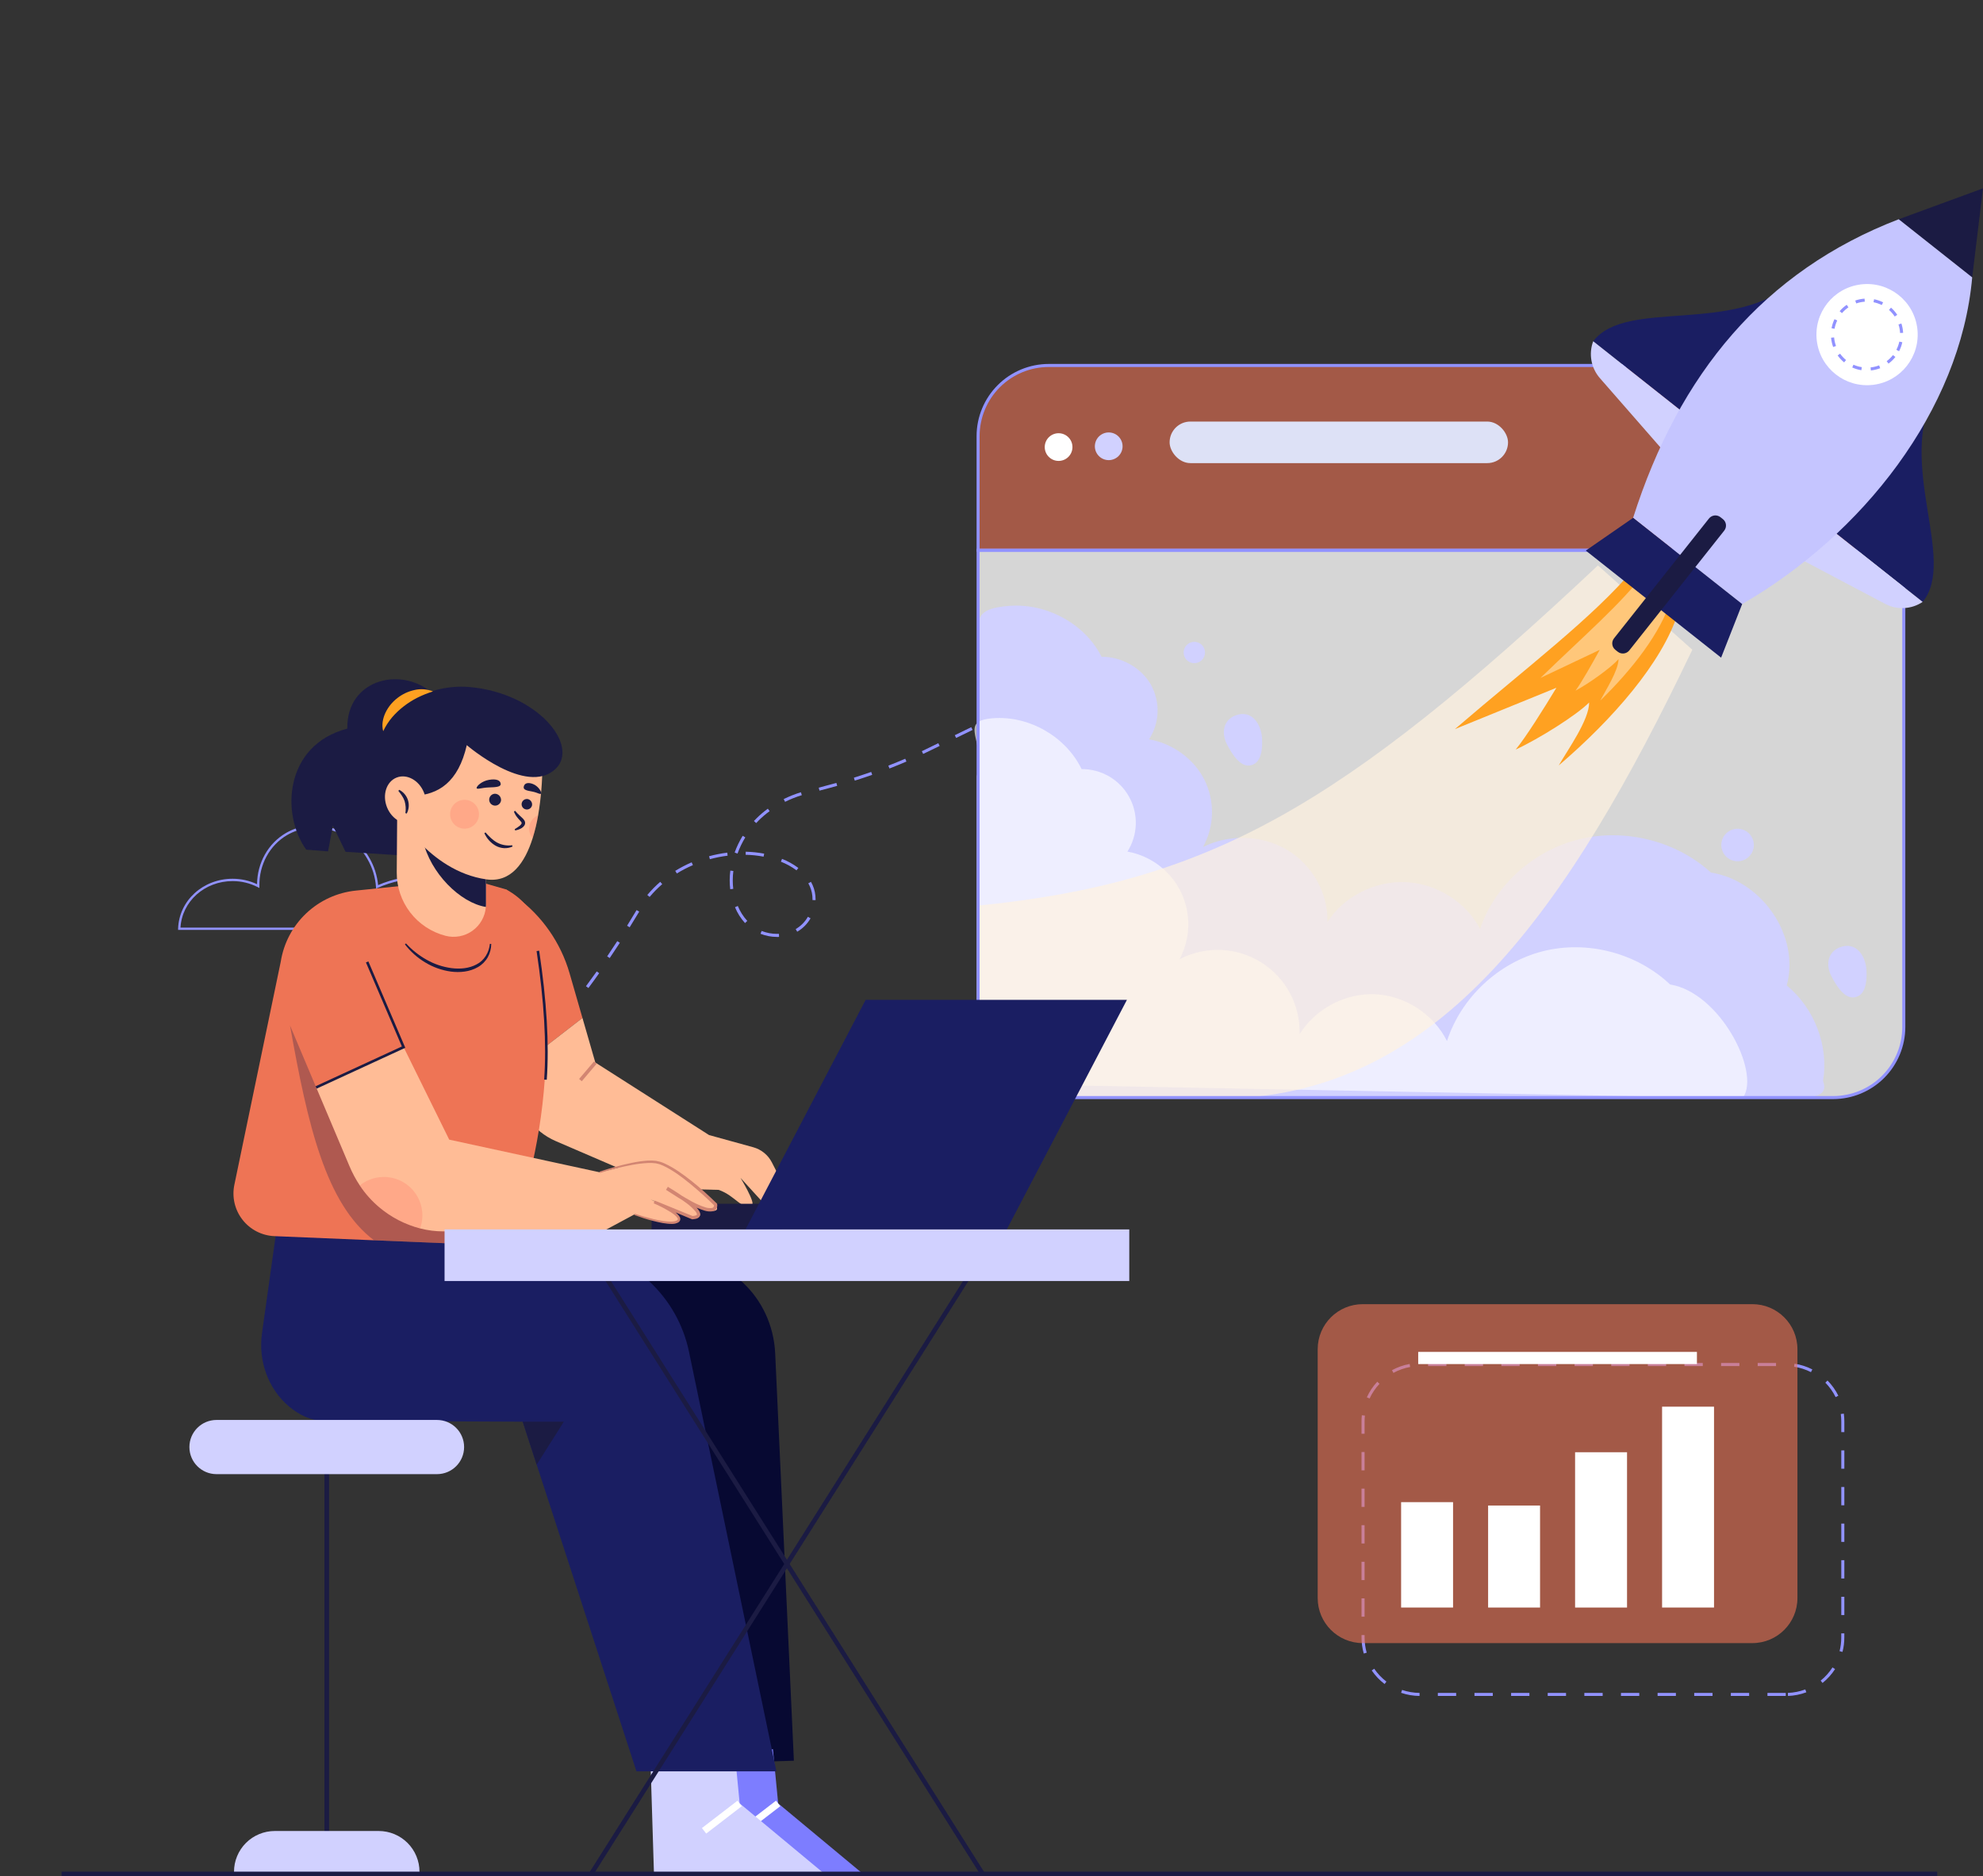 <svg width="334" height="316" viewBox="0 0 334 316" fill="none" xmlns="http://www.w3.org/2000/svg">
<rect x="0" y="0" width="334" height="316" fill="#333333" stroke="none"/>
<g clip-path="url(#clip0_299_110)">
<path d="M82.525 184.661L82.171 184.289L84.394 182.163L84.749 182.533L82.525 184.661ZM86.982 180.394L86.621 180.028C87.346 179.316 88.072 178.58 88.784 177.841L89.154 178.198C88.44 178.938 87.71 179.677 86.982 180.394V180.394ZM91.265 175.945L90.885 175.6C91.566 174.852 92.252 174.077 92.927 173.299L93.315 173.634C92.639 174.412 91.95 175.189 91.265 175.945ZM95.306 171.271L94.909 170.947C95.55 170.166 96.198 169.357 96.832 168.545L97.243 168.862C96.599 169.673 95.949 170.485 95.306 171.267V171.271ZM99.11 166.407L98.698 166.099C99.301 165.289 99.91 164.455 100.508 163.611L100.919 163.909C100.327 164.749 99.716 165.589 99.11 166.403V166.407ZM102.694 161.36L102.268 161.072C102.844 160.223 103.411 159.368 103.968 158.508L104.4 158.788C103.837 159.656 103.268 160.513 102.694 161.36ZM130.863 157.8C129.915 157.8 128.975 157.621 128.094 157.272L128.283 156.795C129.104 157.119 129.98 157.286 130.863 157.286C130.991 157.274 131.085 157.286 131.196 157.286L131.221 157.8C131.09 157.806 130.948 157.798 130.851 157.808L130.863 157.8ZM134.277 156.923L134.02 156.477C134.876 155.982 135.586 155.268 136.076 154.408L136.522 154.665C135.984 155.607 135.205 156.389 134.264 156.931L134.277 156.923ZM106.06 156.181L105.624 155.91C106.164 155.039 106.696 154.162 107.221 153.28L107.663 153.543C107.129 154.432 106.59 155.314 106.047 156.189L106.06 156.181ZM125.488 155.466C124.771 154.682 124.198 153.778 123.796 152.796L124.269 152.59C124.65 153.514 125.19 154.365 125.865 155.102L125.488 155.466ZM137.367 151.604L136.853 151.592V151.456C136.857 150.705 136.703 149.962 136.399 149.275C136.322 149.104 136.236 148.936 136.144 148.773L136.592 148.521C136.691 148.697 136.783 148.878 136.867 149.063C137.201 149.817 137.371 150.632 137.367 151.456V151.604ZM109.421 151.066L109.027 150.735C109.694 149.941 110.422 149.2 111.206 148.521L111.541 148.909C110.774 149.573 110.061 150.297 109.409 151.074L109.421 151.066ZM122.992 149.761C122.934 149.268 122.904 148.771 122.904 148.274C122.904 147.725 122.94 147.176 123.009 146.631L123.519 146.694C123.453 147.221 123.419 147.75 123.418 148.28C123.418 148.757 123.446 149.233 123.504 149.706L122.992 149.761ZM114.003 147.112L113.733 146.674C114.619 146.128 115.545 145.647 116.501 145.236L116.707 145.708C115.772 146.109 114.868 146.578 114.003 147.112V147.112ZM134.153 146.582C133.347 145.984 132.465 145.496 131.53 145.131L131.721 144.655C132.7 145.04 133.624 145.554 134.468 146.183L134.153 146.582ZM119.567 144.706L119.431 144.211C120.436 143.939 121.458 143.737 122.491 143.607L122.554 144.116C121.547 144.244 120.549 144.441 119.569 144.706H119.567ZM128.614 144.281C127.617 144.093 126.606 143.987 125.591 143.964L125.604 143.451C126.646 143.475 127.685 143.583 128.711 143.775L128.614 144.281ZM124.22 143.761L123.737 143.588C124.093 142.605 124.547 141.66 125.094 140.768L125.532 141.037C125.005 141.899 124.567 142.811 124.224 143.761H124.22ZM127.364 138.625L126.985 138.276C127.135 138.116 127.29 137.958 127.446 137.802C128.033 137.223 128.662 136.689 129.327 136.204L129.632 136.614C128.986 137.085 128.376 137.602 127.808 138.163C127.66 138.317 127.512 138.471 127.368 138.625H127.364ZM132.229 135.045L132 134.585C132.934 134.123 133.905 133.738 134.902 133.434L135.052 133.925C134.083 134.221 133.14 134.595 132.233 135.045H132.229ZM138.027 133.159L137.9 132.662C138.905 132.405 139.904 132.134 140.871 131.861L141.011 132.356C140.044 132.631 139.041 132.9 138.031 133.159H138.027ZM143.974 131.471L143.819 130.982C144.81 130.669 145.793 130.343 146.739 130.014L146.908 130.499C145.962 130.83 144.975 131.162 143.978 131.471H143.974ZM149.811 129.431L149.626 128.952C150.588 128.578 151.544 128.188 152.47 127.789L152.675 128.26C151.746 128.662 150.784 129.055 149.815 129.431H149.811ZM155.49 126.98L155.268 126.518L158.042 125.172L158.266 125.635L155.49 126.98ZM161.042 124.287L160.818 123.825L163.592 122.477L163.816 122.939L161.042 124.287ZM166.594 121.592L166.369 121.13L169.143 119.782L169.367 120.244L166.594 121.592ZM172.145 118.897L171.921 118.437L174.695 117.089L174.919 117.551L172.145 118.897ZM177.697 116.204L177.473 115.741L180.247 114.394L180.471 114.856L177.697 116.204Z" fill="#9192FF"/>
<path d="M85.743 156.614H30V156.409C30.148 151.696 34.182 148.005 39.183 148.005C40.604 148.005 42.008 148.317 43.295 148.919C43.332 145.312 45.183 142.027 48.179 140.291C49.292 139.651 50.523 139.238 51.798 139.077C53.073 138.915 54.367 139.009 55.606 139.353C56.996 139.73 58.297 140.381 59.432 141.265C60.568 142.15 61.517 143.252 62.222 144.507C63.033 145.906 63.532 147.465 63.682 149.075C66.055 148.038 68.843 147.491 71.761 147.491C79.484 147.491 85.766 151.38 85.766 156.158C85.767 156.251 85.764 156.345 85.755 156.438L85.743 156.614ZM30.401 156.23H85.389V156.166C85.389 151.6 79.281 147.884 71.769 147.884C68.802 147.884 65.977 148.459 63.6 149.548L63.345 149.663L63.327 149.385C63.215 147.737 62.726 146.136 61.898 144.706C61.216 143.496 60.301 142.433 59.205 141.579C58.109 140.725 56.854 140.098 55.513 139.733C54.324 139.403 53.081 139.313 51.856 139.467C50.632 139.622 49.45 140.018 48.38 140.632C45.419 142.35 43.622 145.645 43.69 149.233V149.556L43.402 149.41C42.096 148.744 40.65 148.397 39.183 148.397C34.468 148.397 30.648 151.822 30.401 156.23V156.23Z" fill="#9192FF"/>
<path d="M164.745 172.974C164.746 176.126 165.999 179.148 168.23 181.377C170.46 183.605 173.486 184.857 176.64 184.858H308.764C311.919 184.857 314.944 183.605 317.175 181.377C319.405 179.148 320.659 176.126 320.659 172.974V92.654H164.745V172.974Z" fill="white" fill-opacity="0.8"/>
<path d="M165 110.622C164.5 104.5 163.754 102.507 170.056 102.041C176.359 101.575 182.784 105.122 185.541 110.622C188.895 110.591 192.197 112.448 193.826 115.278C194.624 116.7 195.019 118.312 194.969 119.941C194.918 121.569 194.423 123.154 193.538 124.523C197.529 125.215 201.113 127.838 202.879 131.365C203.748 133.13 204.178 135.078 204.135 137.045C204.091 139.011 203.574 140.938 202.628 142.663C207.022 140.433 212.642 140.634 216.857 143.177C221.072 145.72 223.729 150.509 223.581 155.297C226.318 151.008 231.565 148.335 236.782 148.573C241.998 148.812 246.97 151.949 249.291 156.468C251.74 149.147 258.269 143.237 265.996 141.349C273.723 139.461 282.39 141.655 288.172 146.963C296.869 148.323 303.206 157.756 300.941 165.967C305.639 169.851 308.041 176.166 307.058 182.053C308.5 186 302 184.5 296.5 185H165L165 139V110.622Z" fill="#D1D1FF"/>
<g opacity="0.8">
<path opacity="0.8" d="M164.5 130.767C166.264 124.929 161.132 121.449 167.22 120.971C173.309 120.492 179.516 124.052 182.175 129.539C183.803 129.524 185.406 129.948 186.813 130.767C188.22 131.587 189.379 132.77 190.169 134.192C190.959 135.615 191.35 137.224 191.301 138.851C191.252 140.477 190.764 142.059 189.89 143.432C191.827 143.777 193.654 144.577 195.222 145.765C196.79 146.953 198.054 148.495 198.91 150.266C199.765 152.036 200.189 153.984 200.145 155.95C200.101 157.915 199.591 159.842 198.657 161.573C200.793 160.449 203.185 159.904 205.597 159.993C208.009 160.081 210.356 160.799 212.403 162.076C214.45 163.353 216.126 165.144 217.265 167.271C218.403 169.397 218.963 171.784 218.89 174.194C221.538 169.903 226.609 167.226 231.638 167.46C236.668 167.694 241.481 170.827 243.718 175.344C246.091 168.021 252.404 162.107 259.87 160.213C267.336 158.319 275.702 160.504 281.291 165.809C289.693 167.16 296.5 180.5 293.614 184.802C298.5 185 295.5 184.802 293.614 184.802C288.5 185 291.5 184.802 285 184.802L164.5 182.5L164.5 130.767Z" fill="white"/>
</g>
<path opacity="0.7" d="M269.142 95.232C225.837 135.918 203.679 148.578 165 152.5V185H207C242.469 183.973 264.006 153.437 285.042 109.429L269.142 95.232Z" fill="#FFF2E0"/>
<path d="M275.24 95.762C268.2 104.084 257.582 112.044 245.058 122.796L262.147 115.838C260.051 119.305 257.006 124.162 255.289 126.243C259.227 124.427 265.57 120.431 267.663 118.313C267.663 121.269 264.098 126.214 262.543 128.915C271.658 121.121 279.951 111.606 282.628 103.25L275.24 95.762" fill="#FFA121"/>
<path opacity="0.4" d="M277.237 96.183C273.071 101.699 266.839 107.015 259.472 114.176L269.444 109.451C268.194 111.742 266.376 114.948 265.363 116.327C267.664 115.094 271.377 112.424 272.615 111.013C272.584 112.946 270.468 116.218 269.531 117.997C274.891 112.806 279.793 106.493 281.432 101.002L277.229 96.181" fill="white"/>
<path d="M212.572 124.447C212.628 125.735 212.572 127.907 211.285 128.65C209.138 129.883 207.45 126.875 206.661 125.363C205.721 123.554 205.962 121.306 208.088 120.501C210.896 119.433 212.469 122.048 212.572 124.447Z" fill="#D1D1FF"/>
<path d="M314.378 163.5C314.433 164.786 314.378 166.957 313.091 167.703C310.944 168.936 309.256 165.928 308.466 164.416C307.527 162.607 307.767 160.361 309.893 159.554C312.702 158.484 314.275 161.101 314.378 163.5Z" fill="#D1D1FF"/>
<path d="M201.162 111.697C202.156 111.697 202.962 110.892 202.962 109.899C202.962 108.906 202.156 108.102 201.162 108.102C200.169 108.102 199.363 108.906 199.363 109.899C199.363 110.892 200.169 111.697 201.162 111.697Z" fill="#D1D1FF"/>
<path d="M293.882 144.771C295.236 144.099 295.789 142.457 295.115 141.103C294.442 139.75 292.798 139.198 291.444 139.871C290.089 140.544 289.537 142.186 290.21 143.539C290.884 144.892 292.527 145.444 293.882 144.771Z" fill="#D1D1FF"/>
<path d="M308.764 185.115H176.642C173.42 185.111 170.332 183.831 168.053 181.555C165.775 179.279 164.493 176.193 164.488 172.974V92.405H320.916V172.974C320.913 176.193 319.631 179.279 317.353 181.555C315.075 183.831 311.986 185.111 308.764 185.115V185.115ZM164.996 92.919V172.974C165 176.057 166.228 179.013 168.41 181.192C170.592 183.372 173.55 184.598 176.636 184.601H308.764C311.85 184.598 314.808 183.372 316.99 181.192C319.172 179.012 320.399 176.057 320.402 172.974V92.919H164.996Z" fill="#9192FF"/>
<path opacity="0.6" d="M308.764 61.547H176.64C175.077 61.547 173.53 61.854 172.086 62.452C170.643 63.05 169.331 63.926 168.226 65.03C167.122 66.135 166.245 67.446 165.648 68.888C165.051 70.331 164.744 71.877 164.745 73.439V92.67H320.659V73.439C320.661 71.877 320.354 70.331 319.757 68.888C319.159 67.445 318.283 66.134 317.179 65.03C316.074 63.925 314.762 63.049 313.318 62.452C311.875 61.854 310.327 61.547 308.764 61.547Z" fill="#EE7455"/>
<path d="M320.916 92.919H164.488V73.439C164.492 70.22 165.774 67.134 168.052 64.858C170.331 62.581 173.42 61.301 176.642 61.298H308.764C311.986 61.301 315.075 62.582 317.354 64.858C319.632 67.134 320.913 70.22 320.916 73.439V92.919ZM164.996 92.405H320.402V73.439C320.399 70.356 319.172 67.401 316.99 65.221C314.808 63.041 311.85 61.815 308.764 61.812H176.642C173.556 61.813 170.595 63.039 168.412 65.219C166.228 67.398 165 70.355 164.996 73.439V92.405Z" fill="#9192FF"/>
<path d="M189.033 75.62C189.284 74.356 188.462 73.129 187.198 72.879C185.933 72.628 184.705 73.449 184.454 74.713C184.203 75.976 185.025 77.203 186.29 77.454C187.554 77.704 188.783 76.883 189.033 75.62Z" fill="#D1D1FF"/>
<path d="M179.959 76.94C180.866 76.025 180.86 74.548 179.944 73.642C179.029 72.735 177.551 72.742 176.643 73.656C175.736 74.571 175.742 76.048 176.658 76.954C177.573 77.861 179.051 77.854 179.959 76.94Z" fill="white"/>
<path d="M302.297 47.373C291.885 56.479 273.922 50.203 268.346 57.473L284.291 70.088L302.297 47.373Z" fill="#1A1E62"/>
<path d="M268.346 57.473C267.955 58.514 267.853 59.642 268.052 60.736C268.25 61.831 268.741 62.851 269.473 63.689L280.782 76.631L284.302 70.099L268.346 57.473Z" fill="#D1D1FF"/>
<path d="M325.898 66.043C319.413 78.256 329.642 94.281 323.842 101.376L307.9 88.759L325.898 66.043Z" fill="#1A1E62"/>
<path d="M323.838 101.376C322.914 101.995 321.838 102.353 320.727 102.41C319.615 102.468 318.508 102.224 317.524 101.705L302.337 93.681L307.889 88.761L323.838 101.376Z" fill="#D1D1FF"/>
<path d="M334 31.721L319.802 36.929L332.18 46.721L334 31.721Z" fill="#1B1B43"/>
<path d="M332.18 46.719C330.196 69.164 313.598 90.105 293.437 101.738L275.067 87.219C282.776 62.979 297.132 45.649 319.802 36.927L332.18 46.719Z" fill="#C5C5FF"/>
<path d="M275.067 87.219L267.098 92.732L289.89 110.764L293.437 101.738L275.067 87.219Z" fill="#1A1E62"/>
<path d="M315.48 64.817C320.156 64.262 323.496 60.024 322.94 55.352C322.384 50.68 318.143 47.343 313.466 47.899C308.79 48.454 305.45 52.692 306.006 57.364C306.562 62.036 310.803 65.373 315.48 64.817Z" fill="white"/>
<path d="M315.116 62.393L315.063 61.882C315.556 61.831 316.04 61.715 316.502 61.536L316.687 62.015C316.182 62.209 315.654 62.337 315.116 62.393ZM313.513 62.352C312.981 62.269 312.464 62.114 311.975 61.892L312.18 61.424C312.628 61.624 313.101 61.762 313.587 61.834L313.513 62.352ZM318.083 61.241L317.779 60.83C318.175 60.536 318.529 60.19 318.834 59.803L319.245 60.121C318.91 60.545 318.519 60.922 318.083 61.241V61.241ZM310.611 61.035C310.196 60.696 309.828 60.302 309.517 59.864L309.929 59.566C310.214 59.967 310.551 60.328 310.932 60.639L310.611 61.035ZM319.864 59.152L319.41 58.913C319.636 58.477 319.804 58.013 319.909 57.533L320.411 57.644C320.297 58.171 320.113 58.681 319.864 59.16V59.152ZM308.761 58.445C308.576 57.941 308.458 57.414 308.411 56.88L308.923 56.834C308.965 57.326 309.073 57.809 309.242 58.272L308.761 58.445ZM320.033 56.078C320.007 55.59 319.918 55.106 319.767 54.641L320.255 54.482C320.421 54.992 320.519 55.522 320.547 56.058L320.033 56.078ZM308.999 55.376L308.493 55.285C308.588 54.757 308.752 54.243 308.983 53.757L309.447 53.977C309.235 54.421 309.083 54.892 308.995 55.376H308.999ZM319.128 53.307C318.858 52.897 318.534 52.523 318.166 52.198L318.507 51.814C318.909 52.17 319.262 52.577 319.558 53.026L319.128 53.307ZM310.243 52.742L309.853 52.41C310.202 52.001 310.603 51.641 311.047 51.337L311.337 51.763C310.931 52.04 310.563 52.37 310.243 52.744V52.742ZM316.948 51.376C316.508 51.157 316.041 50.998 315.558 50.902L315.657 50.398C316.184 50.503 316.695 50.677 317.177 50.916L316.948 51.376ZM312.649 51.103L312.482 50.618C312.989 50.442 313.518 50.334 314.053 50.298L314.09 50.809C313.599 50.845 313.114 50.944 312.649 51.105V51.103Z" fill="#9192FF"/>
<path d="M290.188 87.428L289.783 87.108C289.184 86.634 288.314 86.735 287.839 87.334L271.852 107.507C271.377 108.106 271.478 108.975 272.078 109.449L272.482 109.769C273.081 110.243 273.952 110.142 274.426 109.544L290.414 89.37C290.888 88.771 290.787 87.902 290.188 87.428Z" fill="#1B1B43"/>
<path d="M300.781 285.641H297.696V285.127H300.781V285.641ZM294.612 285.641H291.528V285.127H294.612V285.641ZM288.444 285.641H285.359V285.127H288.444V285.641ZM282.275 285.641H279.191V285.127H282.275V285.641ZM276.106 285.641H273.022V285.127H276.106V285.641ZM269.938 285.641H266.854V285.127H269.938V285.641ZM263.769 285.641H260.685V285.127H263.769V285.641ZM257.601 285.641H254.517V285.127H257.601V285.641ZM251.432 285.641H248.348V285.127H251.432V285.641ZM245.264 285.641H242.179V285.127H245.264V285.641ZM239.095 285.641C238.038 285.631 236.989 285.452 235.988 285.111L236.155 284.626C237.103 284.949 238.097 285.118 239.099 285.127L239.095 285.641ZM301.153 285.641L301.134 285.127C302.136 285.091 303.126 284.893 304.064 284.542L304.245 285.022C303.254 285.393 302.209 285.601 301.151 285.641H301.153ZM233.208 283.629C232.367 282.989 231.635 282.218 231.039 281.345L231.463 281.056C232.028 281.883 232.722 282.614 233.519 283.223L233.208 283.629ZM306.98 283.457L306.657 283.058C307.437 282.428 308.111 281.677 308.652 280.834L309.086 281.113C308.513 281.999 307.801 282.788 306.978 283.449L306.98 283.457ZM229.701 278.494C229.452 277.616 229.326 276.709 229.326 275.797V275.386H229.84V275.797C229.84 276.661 229.959 277.521 230.194 278.352L229.701 278.494ZM310.34 278.223L309.842 278.097C310.032 277.345 310.128 276.572 310.128 275.797V275.104H310.642V275.78C310.643 276.601 310.541 277.419 310.338 278.214L310.34 278.223ZM229.838 272.288H229.324V269.207H229.838V272.288ZM310.646 272.017H310.132V268.936H310.646V272.017ZM229.838 266.125H229.324V263.044H229.838V266.125ZM310.646 265.854H310.132V262.773H310.646V265.854ZM229.838 259.963H229.324V256.881H229.838V259.963ZM310.646 259.692H310.132V256.61H310.646V259.692ZM229.838 253.8H229.324V250.719H229.838V253.8ZM310.646 253.529H310.132V250.447H310.646V253.529ZM229.838 247.637H229.324V244.556H229.838V247.637ZM310.646 247.366H310.132V244.285H310.646V247.366ZM229.838 241.475H229.324V239.42C229.324 239.068 229.343 238.717 229.38 238.367L229.892 238.422C229.856 238.754 229.839 239.087 229.838 239.42V241.475ZM310.646 241.203H310.132V239.42C310.132 238.998 310.104 238.576 310.048 238.157L310.558 238.089C310.616 238.531 310.646 238.975 310.646 239.42V241.203ZM230.687 235.544L230.219 235.339C230.659 234.377 231.251 233.493 231.973 232.719L232.349 233.071C231.663 233.799 231.1 234.634 230.681 235.542L230.687 235.544ZM309.176 235.306C308.734 234.407 308.149 233.585 307.445 232.871L307.813 232.512C308.555 233.264 309.171 234.13 309.639 235.078L309.176 235.306ZM234.701 231.226L234.454 230.776C235.382 230.268 236.386 229.913 237.428 229.726L237.518 230.232C236.532 230.409 235.58 230.745 234.701 231.226V231.226ZM305.023 231.103C304.13 230.647 303.17 230.338 302.179 230.189L302.255 229.681C303.301 229.839 304.315 230.164 305.257 230.645L305.023 231.103ZM299.138 230.076H296.053V229.562H299.138V230.076ZM292.969 230.076H289.885V229.562H292.969V230.076ZM286.801 230.076H283.716V229.562H286.801V230.076ZM280.632 230.076H277.548V229.562H280.632V230.076ZM274.464 230.076H271.379V229.562H274.464V230.076ZM268.295 230.076H265.211V229.562H268.295V230.076ZM262.126 230.076H259.042V229.562H262.126V230.076ZM255.958 230.076H252.874V229.562H255.958V230.076ZM249.789 230.076H246.705V229.562H249.789V230.076ZM243.621 230.076H240.537V229.562H243.621V230.076Z" fill="#9192FF"/>
<path opacity="0.6" d="M295.155 219.653H229.532C225.34 219.653 221.942 223.047 221.942 227.235V269.155C221.942 273.343 225.34 276.738 229.532 276.738H295.155C299.346 276.738 302.744 273.343 302.744 269.155V227.235C302.744 223.047 299.346 219.653 295.155 219.653Z" fill="#EE7455"/>
<path d="M244.741 252.997H235.992V270.747H244.741V252.997Z" fill="white"/>
<path d="M259.394 253.568H250.645V270.749H259.394V253.568Z" fill="white"/>
<path d="M274.044 244.593H265.295V270.75H274.044V244.593Z" fill="white"/>
<path d="M288.696 236.918H279.947V270.747H288.696V236.918Z" fill="white"/>
<path d="M285.816 227.693H238.871V229.743H285.816V227.693Z" fill="white"/>
<path d="M95.935 163.925C94.448 158.773 91.298 154.256 86.977 151.076L85.241 149.798L86.716 180.259L98.107 171.456L95.935 163.925Z" fill="#EE7455"/>
<path d="M132.542 200.733L130.011 195.782C129.694 195.162 129.252 194.614 128.711 194.174C128.171 193.733 127.545 193.41 126.873 193.225L119.428 191.171L100.272 178.952L98.107 171.452L86.716 180.259L86.819 182.397C86.92 184.5 87.609 186.532 88.809 188.262C90.008 189.993 91.67 191.353 93.604 192.188L112.204 200.199L121.046 200.404C123.896 201.384 124.879 203.839 126.645 202.956C127.305 202.627 124.731 198.391 124.731 198.391L129.014 203.087L132.542 200.733Z" fill="#FFBC96"/>
<path d="M100.043 178.778L97.539 181.723L97.989 182.104L100.493 179.159L100.043 178.778Z" fill="#D28572"/>
<path d="M99.226 213.067L113.162 211.834C122.234 211.035 130.126 218.352 130.568 227.976L133.716 296.548L114.493 297.144L99.226 213.067Z" fill="#070932"/>
<path d="M116.038 296.47L116.628 315.41H145.115L131.067 303.732L130.183 294.605L116.038 296.47Z" fill="#7D7DFF"/>
<path d="M130.704 303.275L124.711 307.887L125.43 308.819L131.423 304.207L130.704 303.275Z" fill="white"/>
<path d="M109.556 296.47L110.144 315.41H138.632L124.584 303.732L123.7 294.605L109.556 296.47Z" fill="#D1D1FF"/>
<path d="M124.221 303.275L118.229 307.887L118.948 308.82L124.94 304.208L124.221 303.275Z" fill="white"/>
<path d="M130.773 298.334H107.197L90.394 246.68L88.042 239.449L54.446 239.301C52.371 239.273 50.385 238.313 48.688 236.894C45.121 233.884 43.476 229.149 44.13 224.533L47.078 203.529L96.988 210.012C101.605 210.611 105.922 212.632 109.337 215.794C112.752 218.956 115.096 223.102 116.045 227.656L130.773 298.334Z" fill="#1A1E62"/>
<path d="M94.967 239.449L90.394 246.682L88.042 239.449H94.967Z" fill="#1B1B43"/>
<path d="M88.796 199.727C88.554 200.698 88.301 201.67 88.042 202.648L86.273 209.86L62.991 208.895L46.229 208.196C45.184 208.154 44.161 207.885 43.231 207.408C42.301 206.931 41.486 206.256 40.843 205.432C40.2 204.609 39.745 203.655 39.508 202.637C39.272 201.619 39.261 200.562 39.475 199.54L47.288 161.966C47.779 158.858 49.284 155.999 51.569 153.834C53.855 151.67 56.793 150.321 59.926 149.998L79.048 148.032L85.235 149.798C91.276 153.036 91.282 158.907 91.572 162.752C92.845 179.581 91.282 189.774 88.796 199.727Z" fill="#EE7455"/>
<path opacity="0.3" d="M73.011 198.525C72.77 199.496 88.301 201.67 88.042 202.648L86.273 209.86L62.991 208.895C54.859 202.765 51.812 189.427 48.847 172.715L73.011 198.525Z" fill="#1B1B43"/>
<path d="M68.384 158.895C69.39 159.992 70.564 160.922 71.863 161.649C73.147 162.379 74.558 162.855 76.021 163.052C77.46 163.239 78.984 163.118 80.251 162.436C81.546 161.793 82.368 160.435 82.512 158.967L82.743 158.981C82.736 159.765 82.535 160.535 82.157 161.222C81.761 161.916 81.187 162.49 80.493 162.886C79.109 163.685 77.465 163.831 75.937 163.636C74.402 163.421 72.927 162.894 71.604 162.087C70.288 161.296 69.133 160.265 68.197 159.049L68.384 158.895Z" fill="#1B1B43"/>
<path d="M92.092 181.857L91.652 181.826C92.075 175.902 91.652 168.619 90.377 160.185L90.813 160.119C92.088 168.586 92.517 175.899 92.092 181.857Z" fill="#1B1B43"/>
<path d="M131.658 202.746H109.751V207.064H131.658V202.746Z" fill="#1B1B43"/>
<path d="M169.576 207.064H125.567L145.804 168.395H189.813L169.576 207.064Z" fill="#1A1E62"/>
<path d="M73.233 117.118C68.076 112.038 58.351 114.172 58.499 122.711C47.889 125.507 47.299 137.138 51.571 143.1L55.256 143.393L56.066 139.051L58.203 143.467L68.518 144.131L73.233 117.118Z" fill="#1B1B43"/>
<path d="M81.852 136.107V152.335C81.852 152.483 81.852 152.625 81.834 152.767C81.771 153.558 81.536 154.326 81.145 155.017C80.754 155.708 80.216 156.306 79.57 156.767C78.923 157.229 78.184 157.544 77.403 157.69C76.622 157.836 75.818 157.81 75.048 157.613C72.68 157.002 70.584 155.618 69.093 153.68C67.603 151.742 66.804 149.362 66.824 146.918L66.906 136.113L81.852 136.107Z" fill="#FFBC96"/>
<path d="M81.853 143.12V152.321C81.853 152.469 81.853 152.611 81.834 152.753C77.491 152.048 72.468 147.025 71.234 141.555L81.853 143.12Z" fill="#1B1B43"/>
<path d="M90.641 137.309C90.42 138.616 90.111 139.906 89.715 141.171C88.418 145.279 86.09 148.702 81.922 148.108C72.127 146.707 66.676 136.625 66.676 136.625L73.377 128.971L77.874 122.929L91.354 128.747C91.359 131.616 91.12 134.48 90.641 137.309Z" fill="#FFBC96"/>
<path d="M69.573 134.038C73.873 133.901 77.198 131.713 78.621 125.499C78.621 125.499 88.64 134.127 93.55 129.523C97.663 125.661 90.686 116.775 79.137 115.715C74.919 115.349 70.723 116.63 67.431 119.289C61.832 123.771 61.297 134.192 66.528 137.8L69.573 134.038Z" fill="#1B1B43"/>
<path d="M64.54 123.151C64.258 122.136 64.468 121.011 64.922 120.043C65.391 119.07 66.082 118.221 66.939 117.564C67.784 116.902 68.769 116.44 69.818 116.214C70.856 115.974 71.942 116.057 72.931 116.452C72.011 116.736 71.117 117.096 70.258 117.529C69.461 117.937 68.704 118.418 67.996 118.967C67.293 119.507 66.647 120.116 66.067 120.787C65.457 121.505 64.943 122.3 64.54 123.151V123.151Z" fill="#FFA121"/>
<path d="M69.801 138.479C71.52 137.792 72.239 135.552 71.407 133.477C70.576 131.403 68.509 130.278 66.79 130.965C65.072 131.653 64.353 133.892 65.184 135.967C66.016 138.041 68.083 139.166 69.801 138.479Z" fill="#FFBC96"/>
<path d="M68.284 136.958C68.385 136.282 68.341 135.593 68.155 134.936C67.949 134.32 67.552 133.765 67.096 133.202L67.24 133.024C67.588 133.201 67.898 133.445 68.15 133.743C68.403 134.041 68.594 134.386 68.712 134.758C68.83 135.131 68.872 135.523 68.837 135.911C68.802 136.3 68.689 136.678 68.506 137.023L68.284 136.958Z" fill="#1B1B43"/>
<path d="M84.394 134.786C84.375 134.979 84.3 135.162 84.178 135.312C84.057 135.463 83.894 135.576 83.71 135.636C83.526 135.696 83.328 135.702 83.141 135.652C82.953 135.603 82.784 135.5 82.655 135.356C82.525 135.212 82.439 135.034 82.409 134.843C82.379 134.652 82.404 134.456 82.483 134.279C82.562 134.102 82.69 133.952 82.853 133.846C83.015 133.741 83.205 133.685 83.399 133.685C83.677 133.7 83.938 133.824 84.124 134.03C84.31 134.237 84.408 134.508 84.394 134.786Z" fill="#1B1B43"/>
<path d="M89.611 135.653C89.573 135.821 89.486 135.974 89.363 136.094C89.239 136.214 89.083 136.295 88.914 136.328C88.745 136.361 88.57 136.345 88.41 136.28C88.251 136.216 88.113 136.107 88.014 135.966C87.915 135.825 87.859 135.659 87.853 135.487C87.847 135.315 87.891 135.145 87.98 134.997C88.068 134.85 88.198 134.731 88.353 134.656C88.508 134.58 88.681 134.551 88.852 134.573C89.096 134.616 89.312 134.754 89.454 134.957C89.597 135.159 89.653 135.409 89.611 135.653Z" fill="#1B1B43"/>
<path d="M84.334 132.023C84.373 132.537 83.551 132.586 82.335 132.623C81.12 132.66 80.279 133.034 80.279 132.707C80.279 132.381 81.168 131.547 82.364 131.345C83.594 131.136 84.285 131.411 84.334 132.023Z" fill="#1B1B43"/>
<path d="M88.21 132.518C88.12 133.026 88.726 133.155 89.623 133.313C90.519 133.472 91.099 133.93 91.144 133.603C91.189 133.276 90.62 132.37 89.754 132.042C88.889 131.713 88.315 131.914 88.21 132.518Z" fill="#1B1B43"/>
<path d="M86.766 136.567C86.999 136.841 87.249 137.099 87.515 137.342L87.912 137.711C88.07 137.847 88.209 138.005 88.323 138.18C88.397 138.298 88.441 138.433 88.448 138.572C88.455 138.715 88.422 138.858 88.352 138.983C88.233 139.178 88.07 139.342 87.877 139.464C87.538 139.668 87.163 139.803 86.772 139.862L86.688 139.657C86.993 139.475 87.286 139.275 87.566 139.057C87.678 138.965 87.771 138.853 87.84 138.726C87.887 138.63 87.873 138.597 87.819 138.482C87.688 138.276 87.354 137.98 87.134 137.683C86.885 137.385 86.689 137.045 86.557 136.68L86.766 136.567Z" fill="#1B1B43"/>
<path d="M81.778 140.201C82.381 140.889 83.012 141.524 83.76 141.927C84.53 142.33 85.407 142.481 86.267 142.36L86.329 142.582C85.882 142.784 85.393 142.876 84.904 142.851C84.405 142.825 83.918 142.685 83.483 142.44C82.64 141.955 81.975 141.214 81.583 140.324L81.778 140.201Z" fill="#1B1B43"/>
<path opacity="0.2" d="M78.244 139.568C79.587 139.568 80.676 138.48 80.676 137.138C80.676 135.796 79.587 134.708 78.244 134.708C76.901 134.708 75.811 135.796 75.811 137.138C75.811 138.48 76.901 139.568 78.244 139.568Z" fill="#FE5B52"/>
<path opacity="0.2" d="M90.641 137.309C90.421 138.616 90.112 139.906 89.716 141.171C89.458 140.879 89.274 140.529 89.18 140.151C89.086 139.773 89.085 139.379 89.175 139C89.266 138.621 89.446 138.27 89.701 137.976C89.957 137.681 90.279 137.453 90.641 137.309Z" fill="#FE5B52"/>
<path d="M62.895 166.041L48.847 172.713L53.253 183.149L67.981 176.362L62.895 166.041Z" fill="#EE7455"/>
<path d="M114.928 202.226C114.54 202.021 114.295 201.9 114.295 201.9L114.435 201.623C114.435 201.623 114.696 201.748 115.072 201.949L114.928 202.226Z" fill="#C5C5FF"/>
<path d="M120.753 203.677C120.299 204.572 116.822 202.989 115.201 202.194C116.456 202.888 118.619 204.248 117.658 205.002C116.887 205.598 115.177 204.33 109.578 202.011C110.427 202.411 115.432 204.79 114.169 205.69C112.796 206.668 106.903 204.513 106.903 204.513L101.791 207.257H95.908L74.701 207.393C73.374 207.398 72.053 207.231 70.769 206.898C68.234 206.236 65.879 205.017 63.875 203.33C62.615 202.269 61.513 201.033 60.603 199.661C59.917 198.627 59.33 197.531 58.852 196.386L53.259 183.151L67.977 176.356L75.663 191.943L101.007 197.442L108.081 195.676C109.602 195.294 111.753 195.937 113.092 196.754C116.357 198.747 121.177 202.822 120.753 203.677Z" fill="#FFBC96"/>
<path opacity="0.2" d="M71.144 204.704C71.145 205.451 71.015 206.192 70.76 206.894C68.224 206.232 65.869 205.013 63.865 203.326C62.605 202.265 61.504 201.029 60.594 199.657C61.547 198.891 62.697 198.41 63.912 198.269C65.127 198.128 66.357 198.334 67.46 198.861C68.563 199.389 69.494 200.218 70.146 201.251C70.798 202.285 71.144 203.482 71.144 204.704V204.704Z" fill="#FE5B52"/>
<path d="M100.973 197.335C102.725 196.745 104.51 196.255 106.319 195.869C107.23 195.671 108.154 195.539 109.084 195.476C109.559 195.448 110.035 195.46 110.507 195.513C110.744 195.561 110.98 195.622 111.217 195.678C111.453 195.733 111.661 195.848 111.883 195.932C113.608 196.713 115.109 197.83 116.563 198.979C118.016 200.127 119.386 201.378 120.718 202.676L120.78 202.736L120.792 202.812C120.848 203.086 120.798 203.37 120.652 203.609C120.569 203.726 120.459 203.823 120.332 203.89C120.22 203.96 120.094 204.004 119.964 204.02C119.519 204.074 119.067 204.03 118.641 203.89C117.85 203.643 117.083 203.321 116.353 202.929C115.631 202.545 114.914 202.144 114.231 201.711C113.548 201.277 112.864 200.832 112.175 200.392L112.487 199.893C113.695 200.598 114.862 201.371 115.983 202.208C116.563 202.631 117.093 203.118 117.564 203.66C117.691 203.817 117.794 203.992 117.87 204.178C117.917 204.292 117.941 204.414 117.94 204.538C117.936 204.687 117.884 204.831 117.79 204.948C117.632 205.121 117.422 205.237 117.192 205.281C117.005 205.323 116.815 205.35 116.624 205.361H116.567L116.503 205.335L110.106 202.664L110.297 202.214C111.31 202.666 112.288 203.194 113.221 203.792C113.678 204.116 114.157 204.408 114.494 204.975C114.542 205.06 114.571 205.154 114.58 205.251C114.589 205.348 114.577 205.446 114.546 205.538C114.472 205.711 114.337 205.85 114.167 205.928C113.891 206.059 113.59 206.129 113.285 206.134C112.14 206.16 111.062 205.891 109.995 205.628C108.928 205.365 107.881 205.012 106.847 204.64L106.925 204.422C107.953 204.77 109.01 205.074 110.069 205.326C111.128 205.579 112.214 205.797 113.265 205.737C113.766 205.717 114.365 205.497 114.12 205.166C113.89 204.78 113.415 204.451 112.981 204.162C112.06 203.591 111.098 203.089 110.102 202.662L110.295 202.212L116.717 204.833L116.596 204.813C116.751 204.803 116.905 204.781 117.056 204.747C117.168 204.728 117.273 204.678 117.358 204.603C117.447 204.566 117.328 204.25 117.126 204.014C116.686 203.505 116.19 203.047 115.648 202.65C114.542 201.831 113.391 201.077 112.199 200.39L112.51 199.893C113.188 200.326 113.846 200.795 114.535 201.206C115.224 201.616 115.913 202.027 116.616 202.411C117.31 202.788 118.039 203.098 118.792 203.338C119.134 203.454 119.497 203.496 119.857 203.461L119.97 203.443C120 203.43 120.03 203.415 120.058 203.397C120.126 203.379 120.147 203.323 120.192 203.291C120.253 203.177 120.275 203.046 120.256 202.919L120.33 203.054C119.026 201.768 117.657 200.536 116.238 199.371C114.819 198.206 113.339 197.099 111.714 196.335L111.097 196.086C110.892 196.035 110.674 195.976 110.46 195.93C110.015 195.875 109.567 195.858 109.119 195.879C108.207 195.924 107.298 196.034 106.401 196.208C104.595 196.55 102.81 196.998 101.055 197.547L100.973 197.335Z" fill="#D28572"/>
<path d="M53.341 183.35L53.156 182.95L67.689 176.251L61.636 162.097L62.043 161.925L68.265 176.473L53.341 183.35Z" fill="#1B1B43"/>
<path d="M55.42 245.339H54.649V311.682H55.42V245.339Z" fill="#1B1B43"/>
<path d="M73.601 239.155H36.47C33.947 239.155 31.901 241.199 31.901 243.719C31.901 246.239 33.947 248.282 36.47 248.282H73.601C76.124 248.282 78.17 246.239 78.17 243.719C78.17 241.199 76.124 239.155 73.601 239.155Z" fill="#D1D1FF"/>
<path d="M46.285 308.385H63.787C65.608 308.385 67.355 309.108 68.643 310.395C69.931 311.681 70.655 313.426 70.655 315.246V316H39.415V315.246C39.415 314.345 39.593 313.453 39.938 312.62C40.283 311.787 40.789 311.031 41.427 310.394C42.065 309.757 42.822 309.251 43.656 308.907C44.489 308.562 45.383 308.385 46.285 308.385Z" fill="#D1D1FF"/>
<path d="M99.963 211.103L99.311 211.514L165.132 315.736L165.784 315.325L99.963 211.103Z" fill="#1B1B43"/>
<path d="M165.136 211.114L99.296 315.325L99.948 315.736L165.788 211.526L165.136 211.114Z" fill="#1B1B43"/>
<path d="M190.205 207.064H74.878V215.754H190.205V207.064Z" fill="#D1D1FF"/>
<path d="M326.291 315.23H10.371V316H326.291V315.23Z" fill="#1B1B43"/>
<rect x="197" y="71" width="57" height="7" rx="3.5" fill="#DDE1F6"/>
</g>
<defs>
<clipPath id="clip0_299_110">
<rect width="334" height="316" fill="white"/>
</clipPath>
</defs>
</svg>
